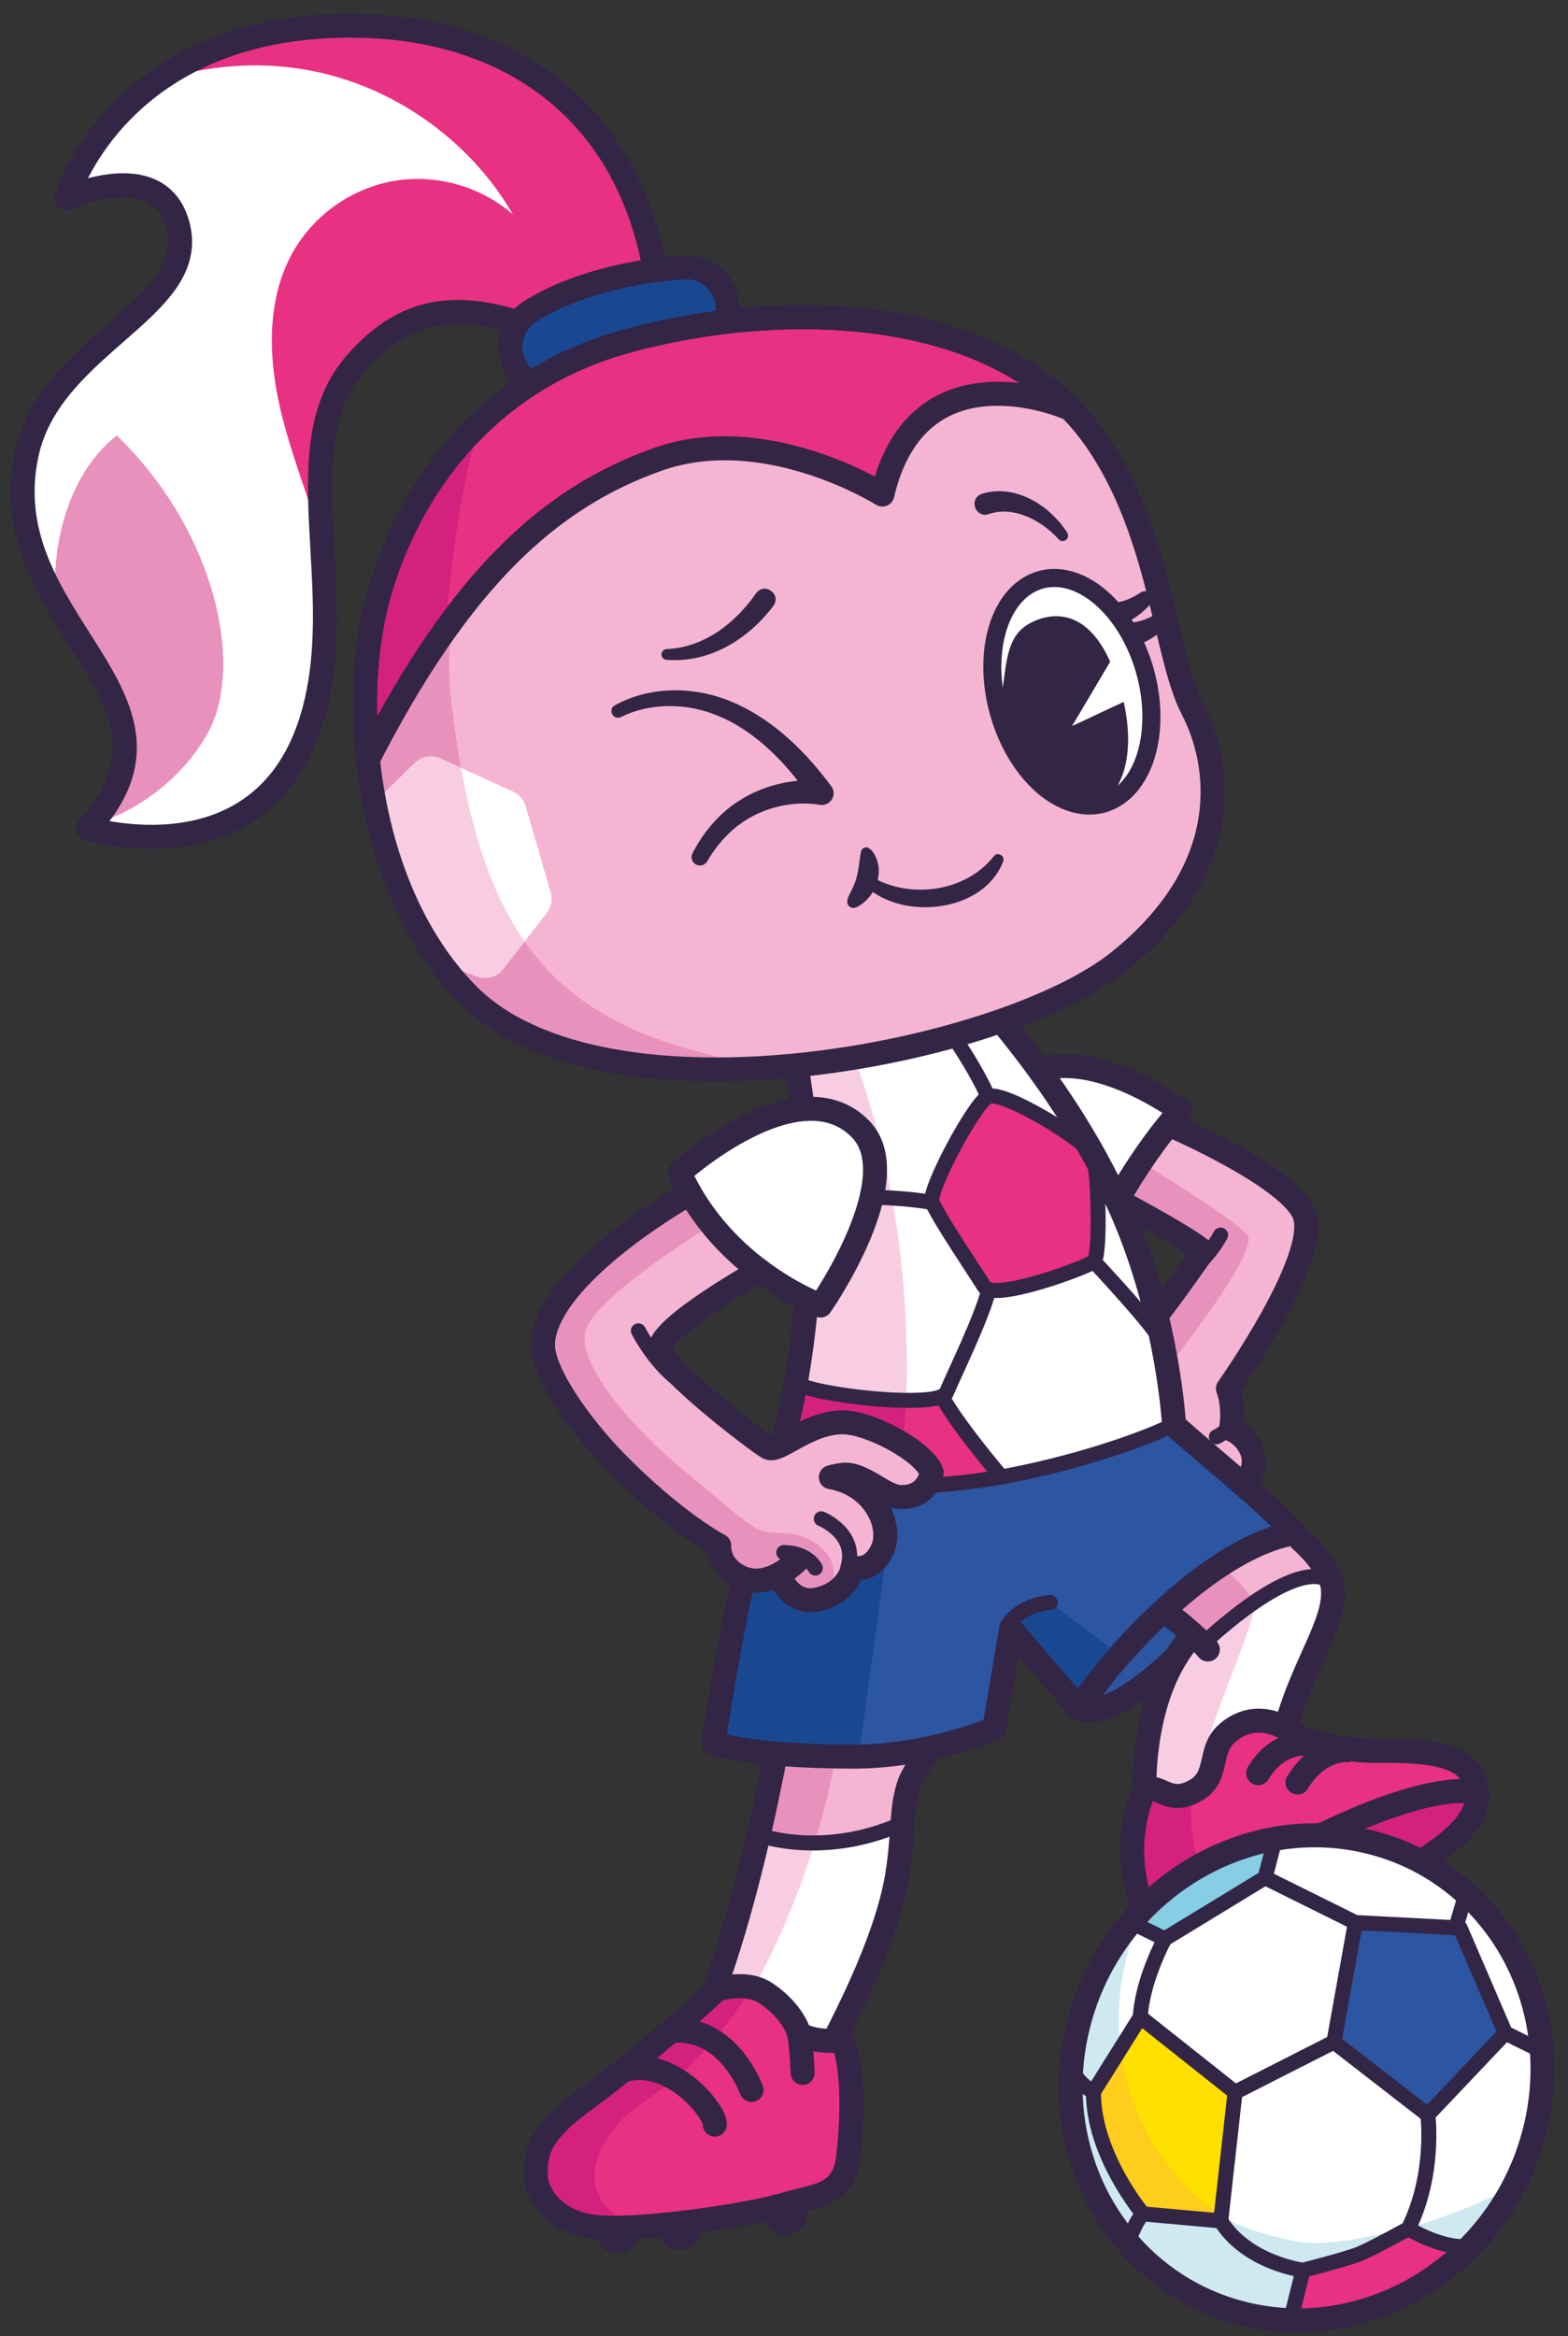 <?xml version="1.0" encoding="UTF-8"?> <svg xmlns="http://www.w3.org/2000/svg" width="98" height="146" viewBox="0 0 98 146" fill="none"><rect x="0" y="0" width="98" height="146" fill="#333333" stroke="none"/><path d="M70.475 74.806L73.006 70.156C73.006 70.156 81.376 74.626 81.552 75.991C81.888 78.58 77.189 86.755 77.189 86.755C77.189 86.755 77.223 87.445 77.022 88.163C76.822 88.881 77.815 89.678 78.151 90.471C78.487 91.264 77.793 92.804 77.793 92.804L73.778 89.339C73.778 89.339 73.064 85.385 73.004 84.563C72.944 83.742 72.569 81.483 72.569 81.483L75.13 77.875L70.471 74.802L70.475 74.806Z" fill="#F5B5D2"></path><path d="M77.958 77.181C77.169 76.18 71.577 72.781 71.577 72.781L70.475 74.806L75.134 77.879L72.573 81.486C72.573 81.486 72.918 83.57 72.999 84.462L73.22 85.148C73.22 85.148 78.749 78.183 77.96 77.183L77.958 77.181Z" fill="#E991BD"></path><path d="M80.11 107.56C80.11 107.56 84.378 109.212 86.47 109.193C89.83 109.165 92.099 109.45 92.433 111.496C92.812 113.832 90.108 114.888 88.162 115.696L72.031 119.757L71.073 117.385C71.073 117.385 70.222 111.391 71.96 111.848C75.905 112.887 75.925 106.975 80.114 107.56H80.11Z" fill="#E83182"></path><path d="M75.288 117.464C74.127 115.025 74.486 111.843 74.486 111.843L73.962 111.723C73.413 111.98 72.768 112.064 71.956 111.85C70.218 111.393 71.069 117.387 71.069 117.387L72.024 119.749C72.078 119.74 72.13 119.729 72.185 119.72L73.713 119.335C74.906 118.936 75.704 118.341 75.286 117.464H75.288Z" fill="#D5217E"></path><path d="M71.527 111.391C71.527 111.391 71.8 107.061 72.584 105.451C73.368 103.84 74.487 102.738 74.487 102.738C74.487 102.738 77.868 100.36 79.066 99.683C81.5 98.309 82.377 97.471 82.992 98.309C84.429 100.261 80.111 107.56 80.111 107.56C80.111 107.56 78.26 107.283 77.519 107.774C76.779 108.265 75.611 111.365 74.486 111.841C73.361 112.317 71.525 111.391 71.525 111.391H71.527Z" fill="white"></path><path d="M72.584 105.451C71.8 107.063 71.527 111.391 71.527 111.391C71.527 111.391 73.362 112.319 74.487 111.841C74.598 111.794 74.71 111.719 74.823 111.627C75.119 108.394 78.742 100.998 78.38 100.143C78.376 100.133 78.368 100.122 78.365 100.113C76.893 101.048 74.489 102.739 74.489 102.739C74.489 102.739 73.37 103.84 72.586 105.453L72.584 105.451Z" fill="#F8CDE2"></path><path d="M73.374 100.754L75.181 102.74C75.181 102.74 77.59 100.585 79.066 99.685C80.542 98.785 82.992 97.992 82.992 97.992L80.427 96.149C80.427 96.149 77.508 96.846 76.287 97.812C75.067 98.778 73.374 100.752 73.374 100.752V100.754Z" fill="#F5B5D2"></path><path d="M73.374 100.754L75.181 102.74C75.181 102.74 76.945 101.163 78.378 100.145C78.008 99.271 76.287 97.814 76.287 97.814C75.067 98.78 73.374 100.754 73.374 100.754Z" fill="#E991BD"></path><path d="M87.946 112.795C89.532 111.995 91.094 111.882 92.302 111.987C92.42 114.121 89.864 115.122 88 115.896L81.5 117.104C82.891 116.007 85.58 113.986 87.944 112.793L87.946 112.795Z" fill="#D5217E"></path><path d="M92.307 112.042C92.307 112.042 90.044 111.093 82.644 114.657" stroke="#332545" stroke-width="1.5" stroke-linecap="round" stroke-linejoin="round"></path><path d="M71.268 118.743C69.987 114.993 71.531 111.843 71.531 111.843C72.507 111.413 73.04 112.915 74.804 111.837C76.205 110.98 75.492 109.369 76.689 108.319C78.88 106.396 81.204 108.582 81.204 108.582C81.204 108.582 83.767 109.444 85.981 109.418C89.538 109.375 91.887 109.66 92.283 111.696C92.639 113.534 91.001 114.916 88.844 116.318" stroke="#332545" stroke-width="1.5" stroke-linecap="round" stroke-linejoin="round"></path><path d="M84.19 109.375C83.784 109.328 82.231 109.508 81.097 111.391" stroke="#332545" stroke-width="1.5" stroke-linecap="round" stroke-linejoin="round"></path><path d="M81.567 108.968C81.567 108.968 79.852 108.798 78.637 110.808" stroke="#332545" stroke-width="1.5" stroke-linecap="round" stroke-linejoin="round"></path><path d="M44.465 124.593L49.162 105.396L58.194 106.977C58.194 106.977 56.302 110.153 56.29 111.792C56.23 120.861 52.214 128.144 52.214 128.144L49.799 128.166C49.799 128.166 48.19 125.798 47.448 125.12C46.705 124.441 44.463 124.596 44.463 124.596L44.465 124.593Z" fill="#F5B5D2"></path><path d="M48.082 109.812L44.465 124.595C44.465 124.595 45.843 124.499 46.795 124.784C46.917 124.585 47.037 124.373 47.159 124.148C51.26 116.545 52.216 109.767 52.216 109.767L48.082 109.812Z" fill="#E991BD"></path><path d="M56.189 114.213C54.693 114.518 52.771 114.889 50.956 115.173C49.329 115.426 47.926 115.165 46.863 114.79L44.465 124.593C44.465 124.593 46.707 124.437 47.45 125.116C47.763 125.403 48.23 125.989 48.667 126.573L52.218 127.323C52.972 125.573 55.691 120.829 56.191 114.211L56.189 114.213Z" fill="white"></path><path d="M44.483 124.593C44.493 124.593 44.508 124.593 44.527 124.591C44.545 124.591 44.568 124.589 44.592 124.587C44.596 124.587 44.598 124.587 44.602 124.587C44.628 124.587 44.658 124.585 44.69 124.583C44.695 124.583 44.699 124.583 44.705 124.583C44.737 124.583 44.77 124.583 44.808 124.581C44.812 124.581 44.813 124.581 44.817 124.581C44.857 124.581 44.9 124.581 44.945 124.581C44.95 124.581 44.956 124.581 44.962 124.581C45.053 124.581 45.155 124.581 45.263 124.585C45.271 124.585 45.277 124.585 45.284 124.585C45.395 124.589 45.511 124.593 45.631 124.6C45.637 124.6 45.642 124.6 45.648 124.6C45.708 124.604 45.77 124.61 45.832 124.615C45.835 124.615 45.839 124.615 45.843 124.615C45.905 124.621 45.967 124.626 46.028 124.634C46.03 124.634 46.032 124.634 46.034 124.634C46.096 124.641 46.158 124.649 46.22 124.658C46.227 124.658 46.235 124.66 46.24 124.662C46.362 124.681 46.484 124.703 46.602 124.731C46.61 124.733 46.617 124.735 46.625 124.737C46.683 124.752 46.741 124.767 46.797 124.784C46.919 124.585 47.039 124.373 47.161 124.148C48.946 120.839 50.135 117.685 50.909 115.18C49.304 115.42 47.918 115.161 46.865 114.792L44.467 124.594C44.467 124.594 44.47 124.594 44.478 124.594C44.48 124.594 44.482 124.594 44.485 124.594L44.483 124.593Z" fill="#F8CDE2"></path><path d="M60.08 106.458C58.647 108.19 57.029 110.892 56.851 111.404C56.311 112.947 56.497 114.113 56.146 116.716C55.604 120.753 53.133 125.568 51.627 128.47" stroke="#332545" stroke-width="1.5" stroke-linecap="round" stroke-linejoin="round"></path><path d="M49.552 103.257C49.552 103.257 47.855 115.814 44.388 125.024" stroke="#332545" stroke-width="1.5" stroke-linecap="round" stroke-linejoin="round"></path><path d="M47.159 114.588C47.159 114.588 50.924 116.138 55.852 114.185" stroke="#332545" stroke-width="0.938" stroke-linecap="round" stroke-linejoin="round"></path><path d="M42.531 138.824L42.477 139.306" stroke="#332545" stroke-width="2.625" stroke-linecap="round" stroke-linejoin="round"></path><path d="M38.635 139.028L38.581 139.51" stroke="#332545" stroke-width="2.625" stroke-linecap="round" stroke-linejoin="round"></path><path d="M49.16 137.888L49.105 138.37" stroke="#332545" stroke-width="2.625" stroke-linecap="round" stroke-linejoin="round"></path><path d="M53.026 134.693C52.657 137.234 50.806 137.309 48.702 137.558C48.258 137.611 47.56 137.701 46.711 137.809C46.709 137.809 46.707 137.809 46.705 137.809C43.525 138.209 38.21 138.85 35.965 138.689C33.119 138.484 33.575 137.071 33.507 136.146C33.393 134.53 33.721 133.308 36.383 131.35C40.887 128.041 44.371 124.45 44.371 124.45C44.371 124.45 46.966 123.687 47.905 124.581C48.845 125.476 49.955 127.362 49.955 127.362C49.955 127.362 48.922 127.24 50.382 127.42C51.145 127.514 51.95 127.568 52.636 127.512C52.636 127.512 53.845 129.044 53.026 134.695V134.693Z" fill="#E83182"></path><path d="M44.371 124.45C44.371 124.45 40.887 128.041 36.383 131.35C33.719 133.308 33.391 134.53 33.507 136.146C33.573 137.071 33.119 138.485 35.965 138.689C36.665 138.74 37.664 138.711 38.804 138.638C38.798 138.636 35.9 137.153 37.816 133.848C39.732 130.54 41.866 131.804 46.664 124.741C45.725 123.848 44.373 124.452 44.373 124.452L44.371 124.45Z" fill="#D5217E"></path><path d="M44.675 132.768C44.778 132.065 42.016 128.472 38.952 129.38" stroke="#332545" stroke-width="1.5" stroke-linecap="round" stroke-linejoin="round"></path><path d="M46.97 130.604C46.97 130.604 45.612 126.876 42.397 126.903" stroke="#332545" stroke-width="1.5" stroke-linecap="round" stroke-linejoin="round"></path><path d="M50.163 129.539C50.163 129.539 50.105 127.831 49.94 127.06" stroke="#332545" stroke-width="1.5" stroke-linecap="round" stroke-linejoin="round"></path><path d="M52.636 127.51C50.639 127.671 49.938 127.06 49.938 127.06C49.938 127.06 49.612 125.744 47.904 124.581C46.606 123.698 44.797 124.343 44.797 124.343C44.797 124.343 40.885 128.043 36.382 131.35C33.717 133.308 33.389 134.53 33.505 136.146C33.571 137.071 34.606 138.983 37.452 139.188C40.298 139.392 46.752 138.443 49.074 137.751C51.11 137.144 52.758 137.245 53.026 134.693C53.611 129.136 52.636 127.51 52.636 127.51Z" stroke="#332545" stroke-width="1.5" stroke-linecap="round" stroke-linejoin="round"></path><path d="M44.54 74.129C44.54 74.129 44.54 74.123 44.54 74.118C44.54 74.127 44.538 74.131 44.538 74.131L44.54 74.129Z" fill="#E83182"></path><path d="M48.344 73.574C48.344 73.574 48.344 73.568 48.344 73.562C48.344 73.572 48.342 73.576 48.342 73.576L48.344 73.574Z" fill="#E83182"></path><path d="M44.2 108.912C44.2 108.912 46.707 109.872 53.217 110.099C53.266 110.103 53.315 110.112 53.362 110.105C58.914 109.18 62.144 108.005 62.144 108.005L63.125 102.173L67.43 106.771C67.43 106.771 70.861 101.331 75.061 98.9C79.559 96.293 81.301 96.239 81.301 96.239C81.301 96.239 81.044 95.744 77.857 92.916C74.787 90.194 72.924 89.005 72.924 89.005L70.915 87.693L59.714 88.651L55.156 90.034L47.722 92.292C47.722 92.292 46.788 96.46 46.149 100.101C45.507 103.744 44.202 108.914 44.202 108.914L44.2 108.912Z" fill="#2C55A2"></path><path d="M68.439 106.838C68.439 106.838 73.304 103.491 74.487 102.74L72.86 100.754C72.86 100.754 68.395 105.213 68.439 106.838Z" fill="#2C55A2"></path><path d="M62.95 101.614L67.432 106.486C67.432 106.486 67.771 104.331 70.203 103.602L65.643 100.143L62.95 101.614Z" fill="#194893"></path><path d="M44.564 109.242C44.564 109.242 47.071 110.202 53.581 110.429L56.412 89.772L48.084 92.62C48.084 92.62 46.259 97.139 45.618 100.78C44.977 104.423 44.562 109.24 44.562 109.24L44.564 109.242Z" fill="#194893"></path><path d="M63.189 101.806L62.146 108.006C62.146 108.006 58.113 109.801 53.189 109.776C46.565 109.746 44.594 108.912 44.594 108.912C44.594 108.912 45.378 103.716 46.147 100.1C46.79 97.068 48.342 91.835 48.342 91.835L60.11 88.651L71.311 87.693L73.317 89.007C73.317 89.007 74.667 90.209 77.493 92.605C79.64 94.424 80.954 95.828 80.954 95.828C80.954 95.828 78.025 95.924 73.269 100.143C69.356 103.613 67.432 106.773 67.432 106.773L63.191 101.806" stroke="#332545" stroke-width="1.5" stroke-linecap="round" stroke-linejoin="round"></path><path d="M65.643 100.143C63.61 100.334 62.95 101.614 62.95 101.614" stroke="#332545" stroke-width="0.938" stroke-linecap="round" stroke-linejoin="round"></path><path d="M67.432 80.018C70.173 73.154 73.781 69.409 73.781 69.409C73.781 69.409 67.97 65.076 64.094 67.21C59.444 69.769 67.432 80.018 67.432 80.018Z" fill="white" stroke="#332545" stroke-width="1.5" stroke-linecap="round" stroke-linejoin="round"></path><path d="M48.17 92.282C48.17 92.282 51.464 93.003 56.227 92.907C58.353 92.866 60.772 92.661 63.32 92.159C70.447 90.753 73.373 88.999 73.373 88.999C73.373 88.999 73.019 82.396 70.173 75.822C66.322 66.927 59.08 59.941 59.08 59.941L53.065 61.45L48.929 62.487C48.929 62.487 50.947 69.796 50.564 78.696C50.18 87.599 48.17 92.282 48.17 92.282Z" fill="white"></path><path d="M48.17 92.283C48.17 92.283 51.464 93.003 56.227 92.907C56.6 89.699 58.238 75.843 51.627 61.81L48.929 62.487C48.929 62.487 50.947 69.796 50.564 78.696C50.18 87.599 48.17 92.283 48.17 92.283Z" fill="#F8CDE2"></path><path d="M49.717 86.481C49.717 86.481 54.456 87.979 58.863 87.265C58.863 87.265 60.858 90.638 62.603 92.312C62.603 92.312 52.61 93.559 48.168 92.282C48.168 92.282 49.31 88.448 49.715 86.481H49.717Z" fill="#E83182"></path><path d="M61.752 68.528C60.861 66.544 59.468 64.615 59.468 64.615" stroke="#332545" stroke-width="0.938" stroke-linecap="round" stroke-linejoin="round"></path><path d="M50.59 74.896C50.59 74.896 55.07 74.57 58.261 75.147" stroke="#332545" stroke-width="0.938" stroke-linecap="round" stroke-linejoin="round"></path><path d="M68.371 78.833C68.371 78.833 72.222 82.928 72.582 83.834" stroke="#332545" stroke-width="0.938" stroke-linecap="round" stroke-linejoin="round"></path><path d="M62.039 68.716C62.952 68.269 68.309 71.541 68.622 72.421C68.935 73.302 69.083 78.659 68.658 79.021C68.234 79.382 62.404 81.548 61.801 80.588C60.908 79.169 59.164 76.624 58.548 75.334C58.227 74.665 61.18 69.136 62.039 68.716Z" fill="#E83182"></path><path d="M61.752 68.528C62.665 68.082 68.022 71.354 68.335 72.233C68.648 73.112 68.796 78.471 68.371 78.833C67.947 79.195 62.118 81.361 61.514 80.401C60.621 78.981 58.878 76.437 58.261 75.147C57.94 74.478 60.893 68.948 61.752 68.528Z" stroke="#332545" stroke-width="0.938" stroke-linecap="round" stroke-linejoin="round"></path><path d="M56.241 92.761C55.178 92.8 54.076 92.813 53.007 92.787C51.256 92.742 49.596 92.582 48.364 92.23C48.359 92.23 48.349 92.226 48.342 92.225C48.342 92.225 48.342 92.223 48.342 92.221C48.383 92.076 49.48 88.386 49.883 86.453C49.885 86.442 49.887 86.434 49.889 86.425C49.889 86.425 53.071 87.43 56.645 87.398L56.239 92.761H56.241Z" fill="#D5217E"></path><path d="M61.801 80.588C61.37 82.349 59.628 85.885 59.153 87.023C58.701 88.105 50.65 87.16 49.883 86.453" stroke="#332545" stroke-width="0.938" stroke-linecap="round" stroke-linejoin="round"></path><path d="M62.605 92.313C62.605 92.313 59.877 89.123 58.864 87.265" stroke="#332545" stroke-width="0.938" stroke-linecap="round" stroke-linejoin="round"></path><path d="M48.17 92.283C48.17 92.283 50.18 87.599 50.562 78.698C50.945 69.798 48.927 62.489 48.927 62.489L59.08 59.943C59.08 59.943 66.322 66.927 70.173 75.822C73.019 82.396 73.373 89.001 73.373 89.001" stroke="#332545" stroke-width="1.5" stroke-linecap="round" stroke-linejoin="round"></path><path d="M73.006 89.194C71.547 89.899 67.75 91.283 63.318 92.159C60.616 92.693 58.058 92.89 55.842 92.914" stroke="#332545" stroke-width="0.938" stroke-linecap="round" stroke-linejoin="round"></path><path d="M49.3 97.613C49.3 97.613 47.866 99.051 46.179 97.99C44.814 97.133 43.332 95.839 43.332 95.839C43.332 95.839 39.86 93.843 37.61 90.888C36.029 88.81 33.708 85.705 33.941 83.661C34.334 80.177 42.845 74.734 42.845 74.734L47.296 78.443L47.009 79.787C47.009 79.787 41.276 82.699 41.506 84.647C41.72 86.464 47.009 89.785 47.009 89.785L48.586 90.413C48.586 90.413 52.216 88.748 53.264 88.93C54.312 89.112 58.137 91.804 58.137 91.804C58.137 91.804 56.459 93.269 55.921 93.377C55.229 93.518 53.57 91.817 52.972 92.037C52.374 92.256 51.942 92.806 51.942 92.806C51.942 92.806 54.877 93.923 55.119 95.236C55.359 96.546 54.813 97.392 54.813 97.392L53.317 97.949C53.317 97.949 53.077 99.737 51.391 100.081C49.706 100.424 48.806 99.076 48.806 99.076L49.302 97.611L49.3 97.613Z" fill="#F5B5D2"></path><path d="M47.367 95.558C46.662 95.239 45.273 93.978 42.399 91.596C39.912 89.537 36.022 85.36 36.597 83.164C37.165 80.995 44.679 76.427 44.679 76.427L44.2 75.865L42.843 74.734C42.843 74.734 34.332 80.177 33.939 83.661C33.708 85.705 36.027 88.808 37.608 90.888C39.858 93.844 43.33 95.839 43.33 95.839C43.33 95.839 44.813 97.131 46.177 97.99C47.866 99.051 49.299 97.613 49.299 97.613L48.802 99.078C48.802 99.078 49.377 99.934 50.467 100.107C52.214 99.743 52.494 97.975 51.624 97.021C50.041 95.286 48.565 96.104 47.365 95.558H47.367Z" fill="#E991BD"></path><path d="M42.479 73.285C45.196 79.375 51.286 81.584 51.286 81.584C51.286 81.584 56.799 73.675 53.791 70.566C49.914 66.559 42.479 73.283 42.479 73.283V73.285Z" fill="white" stroke="#332545" stroke-width="1.5" stroke-linecap="round" stroke-linejoin="round"></path><path d="M41.11 18.016C39.663 7.178 32.09 1.814 22.523 1.611C7.42 1.292 4.148 12.398 4.148 12.398C4.148 12.398 9.667 9.842 11.015 13.752C12.892 19.191 3.209 21.302 1.673 28.349C-0.614 38.852 13.081 43.519 5.482 51.766C5.482 51.766 18.359 55.731 20.112 41.941C21.02 34.801 18.256 27.364 22.165 22.789C25.643 18.721 29.262 18.944 33.875 20.654C33.875 20.654 41.326 19.641 41.108 18.016H41.11Z" fill="#E83182"></path><path d="M11.015 13.752C9.667 9.843 4.149 12.398 4.149 12.398C4.149 12.398 5.364 8.275 9.73 5.125C12.982 4.009 16.537 3.771 19.895 4.512C24.942 5.626 29.467 8.931 32.06 13.403C30.076 11.665 27.299 10.87 24.697 11.294C22.092 11.717 19.713 13.351 18.38 15.627C16.677 18.537 16.743 22.171 17.497 25.456C18.164 28.36 19.319 31.131 20.135 33.996C20.281 36.576 20.453 39.278 20.114 41.941C18.361 55.731 5.484 51.766 5.484 51.766C5.54 51.704 5.59 51.644 5.645 51.584C8.69 50.667 11.403 48.606 12.961 45.828C15.275 41.701 13.516 33.254 7.297 27.229C4.447 29.479 3.224 33.663 3.489 37.525C2.004 34.904 0.888 31.973 1.677 28.349C3.213 21.302 12.894 19.191 11.019 13.752H11.015Z" fill="white"></path><path d="M3.477 37.527C6.264 42.447 10.355 46.278 5.643 51.584C8.682 50.667 11.396 48.608 12.952 45.831C15.265 41.705 13.507 33.258 7.287 27.233C4.436 29.483 3.215 33.665 3.477 37.527Z" fill="#E991BD"></path><path d="M41.11 18.016C39.663 7.178 32.09 1.814 22.523 1.611C7.42 1.292 4.148 12.398 4.148 12.398C4.148 12.398 9.667 9.842 11.015 13.752C12.892 19.191 3.209 21.302 1.673 28.349C-0.614 38.852 13.081 43.519 5.482 51.766C5.482 51.766 18.359 55.731 20.112 41.941C21.02 34.801 18.256 27.364 22.165 22.789C25.643 18.721 29.262 18.944 33.875 20.654C33.875 20.654 41.326 19.641 41.108 18.016H41.11Z" stroke="#332545" stroke-width="1.5" stroke-linecap="round" stroke-linejoin="round"></path><path d="M34.6 24.293C35.054 24.278 35.51 24.143 35.92 23.881C38.099 22.482 41.789 21.989 43.027 21.918C44.465 21.835 45.565 20.603 45.485 19.167C45.404 17.729 44.176 16.623 42.74 16.707C42.145 16.739 36.834 17.091 33.1 19.49C31.887 20.268 31.537 21.882 32.315 23.095C32.83 23.898 33.712 24.323 34.602 24.293H34.6Z" fill="#194893" stroke="#332545" stroke-width="1.5" stroke-linecap="round" stroke-linejoin="round"></path><path d="M23.178 47.453C23.27 48.351 23.405 49.257 23.579 50.163C24.269 53.738 25.602 57.282 27.732 60.177C28.244 60.878 28.803 61.538 29.412 62.151C33.376 66.151 40.878 67.259 48.513 66.702C57.279 66.063 66.217 63.231 70.15 60.068C77.439 54.2 76.478 47.701 74.727 44.339C72.969 40.977 72.751 33.267 68.613 27.398C68.032 26.575 67.379 25.829 66.667 25.156C64.861 23.45 62.665 22.216 60.254 21.368C53.8 19.092 45.798 19.591 39.586 21.263C39.453 21.299 39.322 21.334 39.19 21.372C32.684 23.2 28.368 27.471 25.838 32.238C24.89 34.023 24.192 35.875 23.729 37.694C23.035 40.392 22.799 43.861 23.182 47.455L23.178 47.453Z" fill="#F5B5D2"></path><path d="M23.395 50.157C24.085 53.733 25.419 57.276 27.545 60.172C28.059 60.873 28.617 61.533 29.227 62.146C33.187 66.145 40.692 67.253 48.327 66.697C48.159 66.661 47.979 66.625 47.787 66.595C34.724 64.452 29.965 59.005 28.199 43.761C26.605 29.995 40.117 21.509 40.117 21.509L39.401 21.256C39.267 21.291 39.136 21.327 39.005 21.365C32.499 23.193 28.182 27.464 25.653 32.23C24.704 34.015 24.007 35.868 23.544 37.687C22.675 41.058 22.525 45.635 23.397 50.157H23.395Z" fill="#E991BD"></path><path d="M23.949 49.617C23.598 49.96 23.452 50.459 23.557 50.937C24.284 54.245 25.572 57.488 27.547 60.171L29.827 61.021C30.406 61.236 31.057 61.051 31.436 60.563L34.179 57.042C34.458 56.684 34.548 56.213 34.42 55.778L32.849 50.369C32.735 49.973 32.452 49.647 32.079 49.476L27.515 47.393C26.982 47.15 26.356 47.26 25.938 47.669L23.949 49.617Z" fill="white"></path><path d="M71.922 37.73C70.936 38.886 69.397 39.494 67.882 39.389C66.638 39.303 66.708 37.493 67.957 37.505C68.037 37.508 68.112 37.52 68.187 37.542C68.682 37.694 69.204 37.75 69.723 37.664C70.289 37.589 70.846 37.328 71.319 37.011C71.778 36.738 72.267 37.328 71.922 37.728V37.73Z" fill="#332545"></path><path d="M73.066 38.954C72.079 40.111 70.54 40.718 69.025 40.614C67.782 40.527 67.851 38.718 69.1 38.729C69.181 38.733 69.256 38.744 69.331 38.767C69.826 38.919 70.347 38.975 70.866 38.889C71.433 38.813 71.99 38.553 72.462 38.236C72.921 37.962 73.411 38.553 73.066 38.952V38.954Z" fill="#332545"></path><path d="M62.778 45.584C63.198 46.653 63.755 47.575 64.387 48.316C65.945 50.142 67.975 50.862 69.631 49.938C71.958 48.638 72.661 44.581 71.204 40.876C69.746 37.171 66.678 35.221 64.351 36.52C64.252 36.577 64.156 36.636 64.064 36.702C61.97 38.165 61.385 42.035 62.78 45.582L62.778 45.584Z" fill="white" stroke="#332545" stroke-width="1.129" stroke-linecap="round" stroke-linejoin="round"></path><path d="M70.979 44.778L66.916 45.308L70.261 47.562L70.979 44.778Z" fill="white"></path><path d="M54.374 54.73C56.78 56.224 60.331 55.771 62.105 53.519C62.328 53.202 62.829 53.461 62.703 53.824C61.741 56.328 58.541 57.13 56.148 56.477C55.332 56.252 54.554 55.847 53.952 55.253C53.819 55.122 53.817 54.908 53.949 54.775C54.063 54.659 54.243 54.644 54.374 54.73Z" fill="#332545"></path><path d="M66.166 33.698C65.324 32.787 64.149 32.046 62.902 31.975C62.515 31.956 62.144 32.009 61.795 32.129C60.933 32.397 60.524 31.143 61.385 30.854C63.466 30.22 65.628 31.591 66.704 33.293C66.924 33.644 66.436 34.006 66.164 33.696L66.166 33.698Z" fill="#332545"></path><path d="M22.994 47.448C28.827 36.089 34.402 31.085 41.114 28.705C47.87 26.311 55.147 30.907 55.147 30.907C57.34 21.524 66.462 25.381 66.648 25.454C66.595 25.351 66.537 25.246 66.479 25.146C64.674 23.44 62.478 22.206 60.067 21.359C53.613 19.083 45.61 19.581 39.399 21.254C39.265 21.29 39.134 21.325 39.003 21.363C32.497 23.191 28.18 27.462 25.651 32.228C24.702 34.013 24.005 35.866 23.542 37.685C22.848 40.383 22.612 43.852 22.994 47.446V47.448Z" fill="#E83182"></path><path d="M30.067 26.39C28.225 28.13 26.765 30.132 25.651 32.23C24.702 34.015 24.005 35.868 23.542 37.687C22.925 40.083 22.672 43.088 22.891 46.25L27.903 38.622C27.903 38.622 28.58 30.284 30.069 26.39H30.067Z" fill="#D5217E"></path><path d="M22.994 47.448C28.827 36.089 34.402 31.085 41.114 28.705C47.87 26.311 55.147 30.907 55.147 30.907C57.34 21.524 66.462 25.381 66.648 25.454C66.595 25.351 66.537 25.246 66.479 25.146C64.674 23.44 62.478 22.206 60.067 21.359C53.613 19.083 45.61 19.581 39.399 21.254C39.265 21.29 39.134 21.325 39.003 21.363C32.497 23.191 28.18 27.462 25.651 32.228C24.702 34.013 24.005 35.866 23.542 37.685C22.848 40.383 22.612 43.852 22.994 47.446V47.448Z" stroke="#332545" stroke-width="1.5" stroke-linecap="round" stroke-linejoin="round"></path><path d="M41.669 40.563C44.022 40.458 45.955 38.941 47.255 37.075C47.78 36.363 48.845 37.113 48.348 37.849C47.18 39.396 45.513 40.675 43.587 41.097C42.95 41.239 42.297 41.281 41.656 41.236C41.47 41.222 41.33 41.061 41.343 40.876C41.354 40.701 41.497 40.568 41.667 40.563H41.669Z" fill="#332545"></path><path d="M27.515 47.392L28.816 47.986C29.647 52.604 30.897 56.129 32.785 58.831L31.435 60.563C31.057 61.051 30.404 61.235 29.827 61.021L27.549 60.173C25.42 57.278 24.089 53.735 23.399 50.159L25.94 47.671C26.358 47.262 26.984 47.151 27.517 47.395L27.515 47.392Z" fill="#F8CDE2"></path><path d="M23.395 50.157C23.611 51.28 23.892 52.4 24.239 53.496C25 55.895 26.086 58.184 27.545 60.171C27.674 60.351 27.809 60.528 27.948 60.7C28.349 61.206 28.773 61.688 29.225 62.146C37.737 70.741 62.605 65.982 69.963 60.063C77.253 54.194 76.293 47.695 74.54 44.333C72.783 40.971 72.564 33.261 68.427 27.393C62.347 18.766 48.468 18.708 39.005 21.364C30.067 23.877 25.257 31.004 23.542 37.686C22.674 41.058 22.523 45.635 23.395 50.157Z" stroke="#332545" stroke-width="1.5" stroke-linecap="round" stroke-linejoin="round"></path><path d="M53.015 56.065C53.108 55.851 53.247 55.606 53.337 55.39C53.66 54.702 53.669 53.999 53.806 53.258L53.823 53.194C53.872 53.016 54.055 52.913 54.232 52.962C54.593 53.138 54.785 53.598 54.877 53.978C54.963 54.333 54.931 54.717 54.835 55.071C54.67 55.688 54.292 56.228 53.757 56.568C53.68 56.618 53.609 56.654 53.506 56.703C53.311 56.794 53.08 56.712 52.987 56.517C52.91 56.376 52.973 56.206 53.013 56.067L53.015 56.065Z" fill="#332545"></path><path d="M62.662 43.066C62.915 41.204 62.99 39.715 64.33 38.971C65.755 38.18 67.94 38.071 69.395 41.373C71.168 45.4 70.752 49.221 68.635 50.294C66.519 51.364 64.546 49.833 62.87 45.753C62.478 44.798 62.834 43.99 62.662 43.066Z" fill="#332545"></path><path d="M70.949 43.525L67.004 45.372L69.541 41.09L70.949 43.525Z" fill="white"></path><path d="M38.412 44.086C40.76 42.775 43.717 42.892 46.107 44.02C48.496 45.132 50.392 47.041 51.942 49.113C52.398 49.722 51.816 50.487 51.104 50.27C49.081 50.007 46.955 50.682 45.502 52.132C45.001 52.627 44.566 53.198 44.202 53.823C44.058 54.076 43.733 54.162 43.482 54.014C43.24 53.871 43.154 53.566 43.282 53.318C43.651 52.606 44.112 51.929 44.667 51.323C46.313 49.508 48.845 48.582 51.278 48.786C51.337 48.792 51.383 48.796 51.462 48.809L50.722 49.983C48.766 47.084 45.899 44.307 42.233 44.133C41.073 44.08 39.86 44.283 38.819 44.806C38.348 45.048 37.958 44.369 38.412 44.086Z" fill="#332545"></path><path d="M87.415 116.234C80.273 112.692 72.475 116.264 68.77 123.734C65.065 131.206 67.852 140.133 74.993 143.675C79.659 145.988 85.027 145.431 89.221 142.686L90.048 141.031L86.153 141.957L85.034 139.934L85.825 138.046L92.024 134.438C92.024 134.438 95.446 122.645 94.657 121.454C93.867 120.265 87.413 116.232 87.413 116.232L87.415 116.234Z" fill="white"></path><path d="M95.881 133.317C95.709 133.97 95.5 134.605 95.253 135.215C93.828 138.757 91.225 141.565 88.062 143.247C86.765 143.941 85.374 144.445 83.93 144.728C81.933 145.122 79.844 145.103 77.767 144.597C76.015 144.17 74.422 143.431 73.03 142.452C72.485 142.068 71.969 141.646 71.487 141.188C67.69 137.611 65.952 131.992 67.432 126.378C68.815 121.132 72.672 117.168 77.343 115.527C79.147 114.89 81.07 114.599 83.022 114.717H83.024C83.86 114.766 84.704 114.892 85.542 115.098C88.66 115.859 91.269 117.601 93.147 119.943C95.206 122.495 96.385 125.757 96.402 129.22C96.408 130.567 96.239 131.943 95.875 133.319L95.881 133.317Z" fill="white"></path><path d="M67.435 126.378C68.183 123.541 69.655 121.081 71.586 119.159C71.116 120.11 70.731 121.122 70.45 122.187C68.971 127.801 70.709 133.418 74.506 136.998C74.988 137.455 75.503 137.877 76.049 138.261C77.438 139.242 78.903 139.57 80.654 139.998C82.73 140.504 85.338 139.786 87.335 139.392C88.778 139.107 93.655 137.429 94.746 136.343C93.256 139.353 90.884 141.749 88.066 143.247C86.768 143.941 85.377 144.445 83.933 144.728C81.936 145.122 79.848 145.103 77.77 144.597C76.019 144.17 74.425 143.431 73.034 142.452C72.488 142.068 71.973 141.646 71.491 141.188C67.694 137.611 65.956 131.991 67.435 126.378Z" fill="#CEE9F0"></path><path d="M79.737 114.77L79.066 117.342L72.792 121.165L70.529 120.044C70.529 120.044 74.262 116.798 79.737 114.77Z" fill="#85CEE4"></path><path d="M81.438 141.869L83.842 140.81C84.892 140.832 85.043 140.525 86.058 140.324C86.881 140.163 87.239 139.574 88.021 139.274L91.396 140.855C91.396 140.855 91.387 140.862 91.383 140.868L87.924 143.318C86.665 143.975 85.323 144.455 83.93 144.73C82.859 144.942 81.762 145.032 80.656 144.995L81.436 141.869H81.438Z" fill="#E83182"></path><path d="M96.408 129.218C96.389 125.757 95.21 122.493 93.151 119.941C91.274 117.601 88.666 115.857 85.548 115.098C84.708 114.893 83.866 114.768 83.028 114.717H83.026C81.076 114.599 79.15 114.888 77.347 115.525C72.676 117.168 68.819 121.13 67.436 126.376C65.767 132.704 68.187 139.04 73.032 142.45C74.424 143.431 76.016 144.17 77.769 144.597C79.844 145.103 81.935 145.122 83.93 144.728C85.372 144.443 86.765 143.941 88.062 143.247C91.224 141.565 93.828 138.756 95.253 135.215C95.501 134.603 95.71 133.97 95.881 133.317C96.245 131.941 96.414 130.565 96.406 129.218H96.408Z" stroke="#332545" stroke-width="1.5" stroke-linecap="round" stroke-linejoin="round"></path><path d="M79.737 114.77L79.066 117.342L72.792 121.167L70.529 120.044" stroke="#332545" stroke-width="0.938" stroke-linecap="round" stroke-linejoin="round"></path><path d="M83.369 127.61L84.712 120.143L91.257 120.483L94.085 127.049L89.238 132.162L83.369 127.61Z" fill="#2C55A2"></path><path d="M68.236 131.247L71.268 126.05L77.191 130.748L76.297 138.786L71.157 138.582C71.157 138.582 68.214 135.168 68.238 131.245L68.236 131.247Z" fill="#FFE000"></path><path d="M76.295 138.788L71.155 138.584C71.155 138.584 68.212 135.17 68.236 131.247L70.047 128.142C70.484 131.573 72.07 134.705 74.504 136.998C74.986 137.455 75.502 137.877 76.047 138.261C76.141 138.327 76.237 138.389 76.332 138.453L76.295 138.788Z" fill="#FFCD1C"></path><path d="M83.369 127.61L84.712 120.143L91.257 120.483L94.085 127.049L89.238 132.162L83.369 127.61Z" stroke="#332545" stroke-width="0.938" stroke-linecap="round" stroke-linejoin="round"></path><path d="M68.339 130.728L71.268 126.052L77.191 130.75L76.296 138.788L71.434 138.35C71.434 138.35 68.314 134.648 68.341 130.726L68.339 130.728Z" stroke="#332545" stroke-width="0.938" stroke-linecap="round" stroke-linejoin="round"></path><path d="M80.585 145.289L81.438 141.869C81.438 141.869 84.08 141.201 84.922 140.866C85.732 140.545 88.021 139.274 88.021 139.274C88.021 139.274 90.2 140.615 91.897 140.369" stroke="#332545" stroke-width="0.938" stroke-linecap="round" stroke-linejoin="round"></path><path d="M83.369 127.61L77.189 130.75" stroke="#332545" stroke-width="0.938" stroke-linecap="round" stroke-linejoin="round"></path><path d="M84.712 120.143L79.066 117.342" stroke="#332545" stroke-width="0.938" stroke-linecap="round" stroke-linejoin="round"></path><path d="M72.792 121.167C72.792 121.167 71.399 123.708 71.268 126.051" stroke="#332545" stroke-width="0.938" stroke-linecap="round" stroke-linejoin="round"></path><path d="M70.456 140.29C70.456 140.29 70.915 138.847 71.435 138.352" stroke="#332545" stroke-width="0.938" stroke-linecap="round" stroke-linejoin="round"></path><path d="M81.438 141.869C81.438 141.869 77.92 141.423 76.295 138.79" stroke="#332545" stroke-width="0.938" stroke-linecap="round" stroke-linejoin="round"></path><path d="M89.238 132.162C89.238 132.162 89.727 135.837 88.021 139.276" stroke="#332545" stroke-width="0.938" stroke-linecap="round" stroke-linejoin="round"></path><path d="M91.023 120.366L91.454 118.885" stroke="#332545" stroke-width="0.938" stroke-linecap="round" stroke-linejoin="round"></path><path d="M94.085 127.049L96.367 128.179" stroke="#332545" stroke-width="0.938" stroke-linecap="round" stroke-linejoin="round"></path><path d="M68.339 130.728C68.339 130.728 67.409 130.263 67.021 129.336" stroke="#332545" stroke-width="0.938" stroke-linecap="round" stroke-linejoin="round"></path><path d="M72.86 100.754C72.897 100.769 74.487 101.918 75.492 103.081" stroke="#332545" stroke-width="1.5" stroke-linecap="round" stroke-linejoin="round"></path><path d="M81.301 96.241C81.301 96.241 83.182 97.861 83.307 99.293C83.489 101.376 81.489 103.975 80.427 107.729" stroke="#332545" stroke-width="1.5" stroke-linecap="round" stroke-linejoin="round"></path><path d="M71.53 111.843C71.53 111.843 71.268 105.781 74.485 102.248" stroke="#332545" stroke-width="1.5" stroke-linecap="round" stroke-linejoin="round"></path><path d="M42.843 74.736C39.181 76.906 33.963 80.813 33.938 84.051C33.925 85.827 36.333 89.166 38.438 91.323C42.177 95.149 44.956 96.589 44.956 96.589C44.956 96.589 44.823 97.862 46.28 98.554C48.082 99.409 49.861 97.493 49.861 97.493" stroke="#332545" stroke-width="1.5" stroke-linecap="round" stroke-linejoin="round"></path><path d="M48.723 98.496C48.723 98.496 49.392 100.326 51.093 99.951C53.032 99.524 53.315 97.951 53.315 97.951C53.315 97.951 54.44 98.339 55.135 96.867C55.831 95.395 54.659 92.783 51.927 92.313C51.927 92.313 52.24 92.211 52.707 92.161C53.898 92.033 55.222 93.494 56.234 93.548C58 93.644 58.237 92.041 58.237 92.041C57.807 90.709 54.318 88.857 52.628 88.881C50.408 88.913 48.665 90.816 48.008 90.464C47.45 90.164 41.294 85.51 41.264 84.284C41.228 82.896 47.485 79.413 47.485 79.413" stroke="#332545" stroke-width="1.5" stroke-linecap="round" stroke-linejoin="round"></path><path d="M51.329 94.913C51.329 94.913 53.65 95.841 52.981 97.992" stroke="#332545" stroke-width="0.938" stroke-linecap="round" stroke-linejoin="round"></path><path d="M50.958 97.992C50.958 97.992 50.489 97.021 48.984 97.021" stroke="#332545" stroke-width="0.938" stroke-linecap="round" stroke-linejoin="round"></path><path d="M76.023 89.789C76.023 89.789 77.169 89.341 77.024 88.163" stroke="#332545" stroke-width="0.938" stroke-linecap="round" stroke-linejoin="round"></path><path d="M73.4 70.431C73.4 70.431 80.846 73.679 81.554 75.993C82.407 78.781 76.743 86.774 76.743 86.774C76.743 86.774 77.187 87.796 76.934 89.324C76.934 89.324 77.688 89.575 78.155 90.471C78.766 91.647 77.797 92.804 77.797 92.804" stroke="#332545" stroke-width="1.5" stroke-linecap="round" stroke-linejoin="round"></path><path d="M69.987 75.093C69.987 75.093 74.618 77.562 75.181 78.213" stroke="#332545" stroke-width="1.5" stroke-linecap="round" stroke-linejoin="round"></path><path d="M75.179 78.213C75.179 78.213 73.006 81.333 72.273 82.188" stroke="#332545" stroke-width="1.5" stroke-linecap="round" stroke-linejoin="round"></path><path d="M75.288 78.575C75.288 78.575 75.875 77.958 76.285 77.179" stroke="#332545" stroke-width="0.938" stroke-linecap="round" stroke-linejoin="round"></path><path d="M39.899 83.166C39.899 83.166 40.709 84.775 42.069 85.973" stroke="#332545" stroke-width="0.938" stroke-linecap="round" stroke-linejoin="round"></path><path d="M67.432 106.773C67.432 106.773 69.055 107.86 73.518 103.54" stroke="#332545" stroke-width="1.5" stroke-linecap="round" stroke-linejoin="round"></path><path d="M75.179 102.738C75.179 102.738 81.095 97.021 83.232 98.9" stroke="#332545" stroke-width="0.938" stroke-linecap="round" stroke-linejoin="round"></path></svg> 